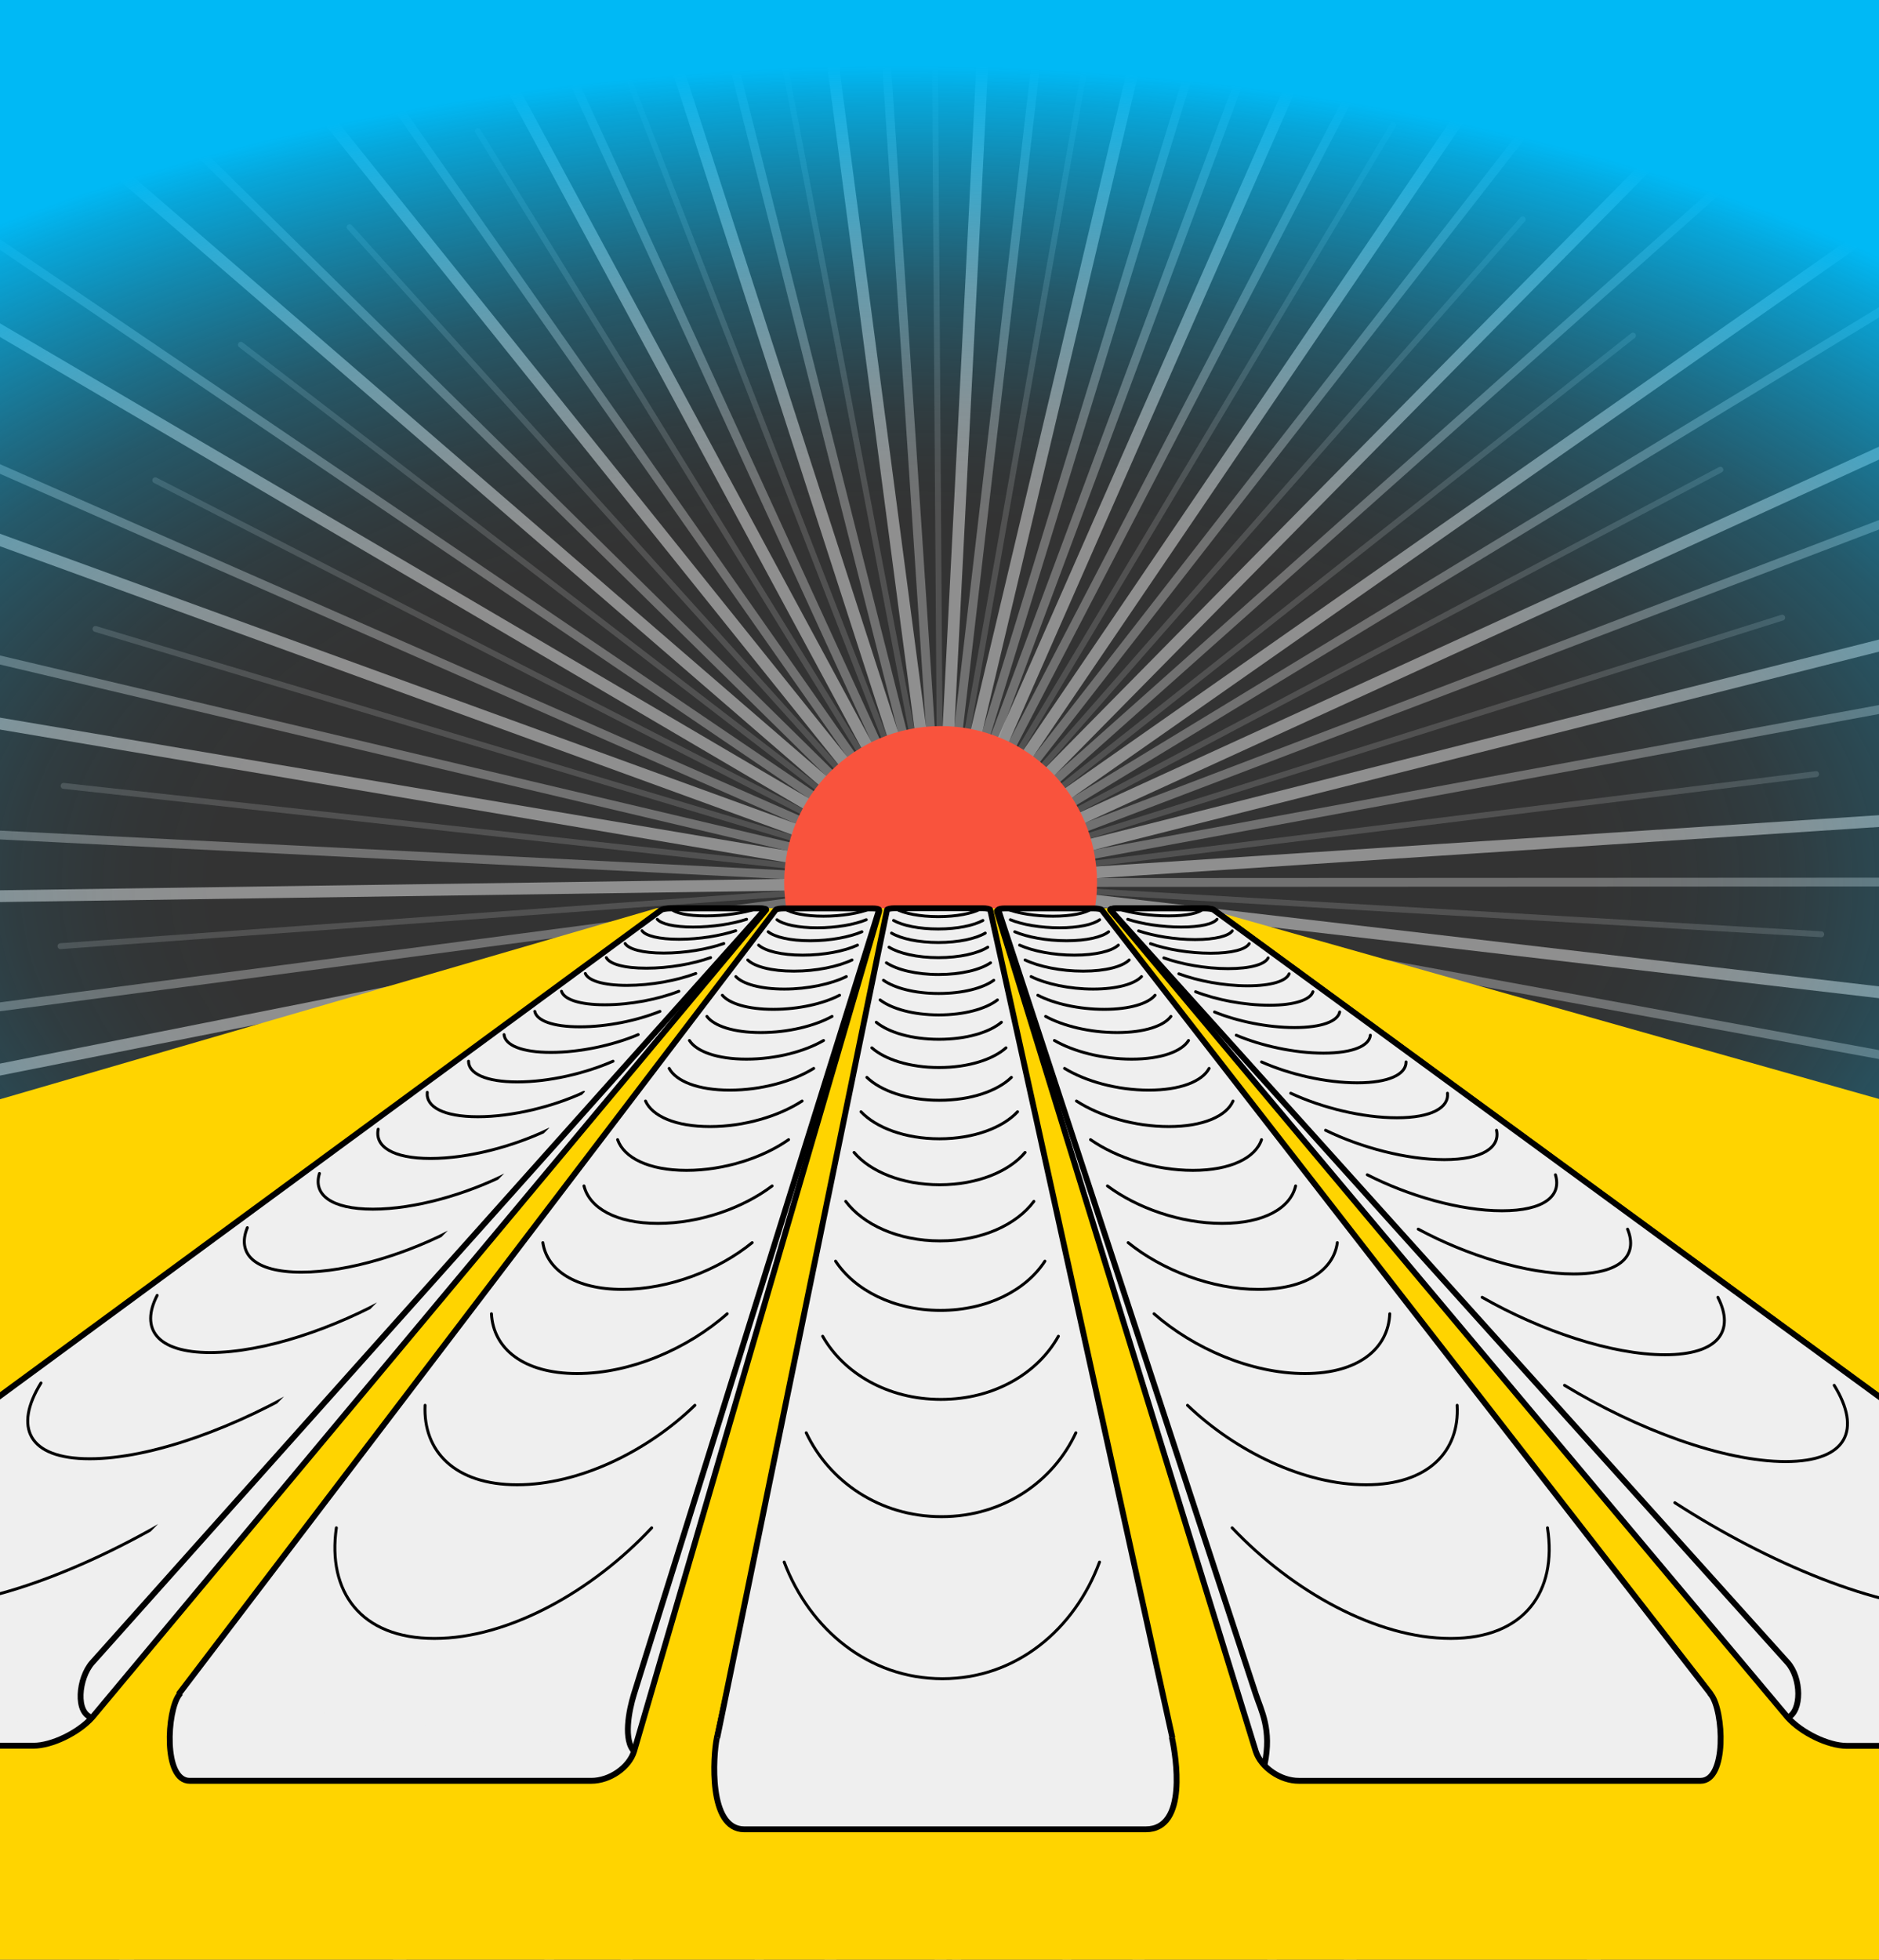 <?xml version="1.0" encoding="utf-8"?>
<!-- Generator: Adobe Illustrator 19.2.0, SVG Export Plug-In . SVG Version: 6.00 Build 0)  -->
<svg version="1.1" id="Layer_1" xmlns="http://www.w3.org/2000/svg" xmlns:xlink="http://www.w3.org/1999/xlink" x="0px" y="0px"
	 viewBox="0 0 1279.3 1333.9" style="enable-background:new 0 0 1279.3 1333.9;" xml:space="preserve">
<rect x="0" y="0" width="1279.3" height="1333.9" fill="#333333" stroke="none"/>
<style type="text/css">
	.st0{opacity:0.6;}
	.st1{fill:none;stroke:#FFFFFF;stroke-width:8;stroke-linecap:round;stroke-miterlimit:10;}
	.st2{fill:none;stroke:#FFFFFF;stroke-width:6;stroke-linecap:round;stroke-miterlimit:10;}
	.st3{fill:none;stroke:#FFFFFF;stroke-width:4;stroke-linecap:round;stroke-miterlimit:10;}
	.st4{opacity:0.5;fill:none;stroke:#FFFFFF;stroke-width:6;stroke-linecap:round;stroke-miterlimit:10;enable-background:new    ;}
	.st5{opacity:0.75;fill:none;stroke:#FFFFFF;stroke-width:8;stroke-linecap:round;stroke-miterlimit:10;enable-background:new    ;}
	.st6{opacity:0.25;fill:none;stroke:#FFFFFF;stroke-width:4;stroke-linecap:round;stroke-miterlimit:10;enable-background:new    ;}
	.st7{fill:url(#SVGID_1_);stroke:url(#SVGID_2_);stroke-miterlimit:10;}
	.st8{fill:#F9533D;}
	.st9{fill:#FFD400;}
	.st10{fill:#EFEFEF;stroke:#000000;stroke-width:4;stroke-miterlimit:10;}
	.st11{clip-path:url(#SVGID_4_);}
	.st12{fill:none;stroke:#000000;stroke-width:2;stroke-linecap:round;stroke-linejoin:bevel;stroke-miterlimit:10;}
	.st13{clip-path:url(#SVGID_6_);}
	.st14{clip-path:url(#SVGID_8_);}
	.st15{clip-path:url(#SVGID_10_);}
	.st16{clip-path:url(#SVGID_12_);}
</style>
<title>about_circle_gradient</title>
<g class="st0">
	<line class="st1" x1="640.4" y1="600.7" x2="640.4" y2="1609.1"/>
	<line class="st2" x1="640.4" y1="600.7" x2="733" y2="1390.2"/>
	<line class="st3" x1="640.4" y1="600.7" x2="675" y2="1200.4"/>
	<line class="st1" x1="640.4" y1="600.7" x2="822.7" y2="1592.5"/>
	<line class="st2" x1="640.4" y1="600.7" x2="874.3" y2="1360.5"/>
	<line class="st3" x1="640.4" y1="600.7" x2="782.8" y2="1184.3"/>
	<line class="st1" x1="640.4" y1="600.7" x2="999" y2="1543.2"/>
	<line class="st2" x1="640.4" y1="600.7" x2="1007.8" y2="1305.7"/>
	<line class="st3" x1="640.4" y1="600.7" x2="886" y2="1148.9"/>
	<line class="st1" x1="640.4" y1="600.7" x2="1163.5" y2="1462.8"/>
	<line class="st2" x1="640.4" y1="600.7" x2="1129.2" y2="1227.6"/>
	<line class="st3" x1="640.4" y1="600.7" x2="981.1" y2="1095.4"/>
	<line class="st1" x1="640.4" y1="600.7" x2="1310.8" y2="1354"/>
	<line class="st2" x1="640.4" y1="600.7" x2="1234.5" y2="1128.9"/>
	<line class="st3" x1="640.4" y1="600.7" x2="1064.9" y2="1025.7"/>
	<line class="st1" x1="640.4" y1="600.7" x2="1435.9" y2="1220.4"/>
	<line class="st2" x1="640.4" y1="600.7" x2="1320.2" y2="1012.8"/>
	<line class="st3" x1="640.4" y1="600.7" x2="1134.7" y2="941.9"/>
	<line class="st1" x1="640.4" y1="600.7" x2="1534.9" y2="1066.4"/>
	<line class="st2" x1="640.4" y1="600.7" x2="1383.5" y2="883.1"/>
	<line class="st3" x1="640.4" y1="600.7" x2="1188.3" y2="846.9"/>
	<line class="st1" x1="640.4" y1="600.7" x2="1604.3" y2="897"/>
	<line class="st4" x1="640.4" y1="600.7" x2="1422.3" y2="744"/>
	<line class="st3" x1="640.4" y1="600.7" x2="1223.8" y2="743.8"/>
	<line class="st5" x1="640.4" y1="600.7" x2="1642" y2="717.8"/>
	<line class="st4" x1="640.4" y1="600.7" x2="1435.3" y2="600.3"/>
	<line class="st6" x1="640.4" y1="600.7" x2="1240" y2="635.9"/>
	<line class="st5" x1="640.4" y1="600.7" x2="1646.6" y2="534.8"/>
	<line class="st4" x1="640.4" y1="600.7" x2="1422.2" y2="456.6"/>
	<line class="st6" x1="640.4" y1="600.7" x2="1236.5" y2="526.9"/>
	<line class="st5" x1="640.4" y1="600.7" x2="1618.1" y2="353.9"/>
	<line class="st4" x1="640.4" y1="600.7" x2="1383.2" y2="317.6"/>
	<line class="st6" x1="640.4" y1="600.7" x2="1213.4" y2="420.4"/>
	<line class="st5" x1="640.4" y1="600.7" x2="1557.4" y2="181.2"/>
	<line class="st4" x1="640.4" y1="600.7" x2="1319.8" y2="188"/>
	<line class="st6" x1="640.4" y1="600.7" x2="1171.3" y2="319.7"/>
	<line class="st5" x1="640.4" y1="600.7" x2="1466.5" y2="22.3"/>
	<line class="st4" x1="640.4" y1="600.7" x2="1234" y2="71.9"/>
	<line class="st6" x1="640.4" y1="600.7" x2="1111.8" y2="228.4"/>
	<line class="st5" x1="640.4" y1="600.7" x2="1348.3" y2="-117.5"/>
	<line class="st4" x1="640.4" y1="600.7" x2="1128.6" y2="-26.7"/>
	<line class="st6" x1="640.4" y1="600.7" x2="1036.7" y2="149.3"/>
	<line class="st5" x1="640.4" y1="600.7" x2="1206.7" y2="-233.7"/>
	<line class="st4" x1="640.4" y1="600.7" x2="1007.1" y2="-104.6"/>
	<line class="st6" x1="640.4" y1="600.7" x2="948.5" y2="85.1"/>
	<line class="st5" x1="640.4" y1="600.7" x2="1046.6" y2="-322.3"/>
	<line class="st4" x1="640.4" y1="600.7" x2="873.5" y2="-159.3"/>
	<line class="st4" x1="640.4" y1="600.7" x2="850.2" y2="37.8"/>
	<line class="st5" x1="640.4" y1="600.7" x2="873" y2="-380.6"/>
	<line class="st4" x1="640.4" y1="600.7" x2="732.3" y2="-189"/>
	<line class="st6" x1="640.4" y1="600.7" x2="745" y2="9.2"/>
	<line class="st5" x1="640.4" y1="600.7" x2="691.7" y2="-406.5"/>
	<line class="st4" x1="640.4" y1="600.7" x2="588" y2="-192.6"/>
	<line class="st6" x1="640.4" y1="600.7" x2="636.3" y2="0"/>
	<line class="st5" x1="640.4" y1="600.7" x2="508.8" y2="-399.1"/>
	<line class="st4" x1="640.4" y1="600.7" x2="445.4" y2="-170"/>
	<line class="st6" x1="640.4" y1="600.7" x2="527.8" y2="10.6"/>
	<line class="st5" x1="640.4" y1="600.7" x2="330.2" y2="-358.9"/>
	<line class="st4" x1="640.4" y1="600.7" x2="309.3" y2="-122.1"/>
	<line class="st6" x1="640.4" y1="600.7" x2="423" y2="40.7"/>
	<line class="st5" x1="640.4" y1="600.7" x2="161.8" y2="-287"/>
	<line class="st4" x1="640.4" y1="600.7" x2="184.1" y2="-50.3"/>
	<line class="st6" x1="640.4" y1="600.7" x2="325.3" y2="89.2"/>
	<line class="st5" x1="640.4" y1="600.7" x2="9.2" y2="-185.8"/>
	<line class="st4" x1="640.4" y1="600.7" x2="73.9" y2="42.9"/>
	<line class="st6" x1="640.4" y1="600.7" x2="238" y2="154.6"/>
	<line class="st5" x1="640.4" y1="600.7" x2="-122.6" y2="-58.8"/>
	<line class="st4" x1="640.4" y1="600.7" x2="-17.6" y2="154.5"/>
	<line class="st6" x1="640.4" y1="600.7" x2="164" y2="234.7"/>
	<line class="st5" x1="640.4" y1="600.7" x2="-229.3" y2="90.1"/>
	<line class="st4" x1="640.4" y1="600.7" x2="-87.4" y2="280.8"/>
	<line class="st6" x1="640.4" y1="600.7" x2="105.7" y2="326.9"/>
	<line class="st5" x1="640.4" y1="600.7" x2="-307.2" y2="255.7"/>
	<line class="st4" x1="640.4" y1="600.7" x2="-133.3" y2="417.7"/>
	<line class="st6" x1="640.4" y1="600.7" x2="65" y2="428.1"/>
	<line class="st5" x1="640.4" y1="600.7" x2="-354" y2="432.7"/>
	<line class="st4" x1="640.4" y1="600.7" x2="-153.6" y2="560.6"/>
	<line class="st6" x1="640.4" y1="600.7" x2="43.3" y2="534.9"/>
	<line class="st5" x1="640.4" y1="600.7" x2="-368" y2="615.3"/>
	<line class="st4" x1="640.4" y1="600.7" x2="-147.8" y2="704.8"/>
	<line class="st6" x1="640.4" y1="600.7" x2="41.2" y2="644"/>
	<line class="st5" x1="640.4" y1="600.7" x2="-348.7" y2="797.3"/>
	<line class="st2" x1="640.4" y1="600.7" x2="-116" y2="845.6"/>
	<line class="st3" x1="640.4" y1="600.7" x2="58.9" y2="751.6"/>
	<line class="st1" x1="640.4" y1="600.7" x2="-296.9" y2="972.9"/>
	<line class="st2" x1="640.4" y1="600.7" x2="-59.2" y2="978.3"/>
	<line class="st3" x1="640.4" y1="600.7" x2="95.8" y2="854.2"/>
	<line class="st1" x1="640.4" y1="600.7" x2="-214.1" y2="1136.2"/>
	<line class="st2" x1="640.4" y1="600.7" x2="20.6" y2="1098.6"/>
	<line class="st3" x1="640.4" y1="600.7" x2="150.6" y2="948.5"/>
	<line class="st1" x1="640.4" y1="600.7" x2="-103.2" y2="1281.9"/>
	<line class="st2" x1="640.4" y1="600.7" x2="120.8" y2="1202.4"/>
	<line class="st3" x1="640.4" y1="600.7" x2="221.6" y2="1031.3"/>
	<line class="st1" x1="640.4" y1="600.7" x2="32.2" y2="1405.1"/>
	<line class="st2" x1="640.4" y1="600.7" x2="238.1" y2="1286.4"/>
	<line class="st3" x1="640.4" y1="600.7" x2="306.3" y2="1100"/>
	<line class="st1" x1="640.4" y1="600.7" x2="187.7" y2="1501.8"/>
	<line class="st2" x1="640.4" y1="600.7" x2="368.8" y2="1347.8"/>
	<line class="st3" x1="640.4" y1="600.7" x2="402.1" y2="1152.1"/>
	<line class="st1" x1="640.4" y1="600.7" x2="358.1" y2="1568.8"/>
	<line class="st2" x1="640.4" y1="600.7" x2="508.3" y2="1384.6"/>
	<line class="st3" x1="640.4" y1="600.7" x2="505.7" y2="1186.1"/>
	<line class="st1" x1="640.4" y1="600.7" x2="537.8" y2="1603.9"/>
	<line class="st2" x1="640.4" y1="600.7" x2="652.2" y2="1395.6"/>
	<line class="st3" x1="640.4" y1="600.7" x2="613.8" y2="1200.8"/>
</g>
<radialGradient id="SVGID_1_" cx="7654.094" cy="-1715.255" r="975.97" gradientTransform="matrix(1.063 0 0 -0.57 -7523.122 -376.774)" gradientUnits="userSpaceOnUse">
	<stop  offset="0.45" style="stop-color:#00B9F5;stop-opacity:0"/>
	<stop  offset="0.51" style="stop-color:#00B9F5;stop-opacity:2.000000e-02"/>
	<stop  offset="0.58" style="stop-color:#00B9F5;stop-opacity:7.000000e-02"/>
	<stop  offset="0.65" style="stop-color:#00B9F5;stop-opacity:0.16"/>
	<stop  offset="0.73" style="stop-color:#00B9F5;stop-opacity:0.28"/>
	<stop  offset="0.8" style="stop-color:#00B9F5;stop-opacity:0.44"/>
	<stop  offset="0.88" style="stop-color:#00B9F5;stop-opacity:0.64"/>
	<stop  offset="0.96" style="stop-color:#00B9F5;stop-opacity:0.86"/>
	<stop  offset="1" style="stop-color:#00B9F5"/>
</radialGradient>
<linearGradient id="SVGID_2_" gradientUnits="userSpaceOnUse" x1="-41.636" y1="957.69" x2="1320.304" y2="957.69" gradientTransform="matrix(1 0 0 -1 0 1151.88)">
	<stop  offset="0" style="stop-color:#FFFFFF"/>
	<stop  offset="1" style="stop-color:#000000"/>
</linearGradient>
<polyline class="st7" points="1319.8,-462.1 1319.8,849.9 -41.1,849.9 -41.1,-462.1 "/>
<circle class="st8" cx="640.4" cy="600.7" r="106.5"/>
<polygon class="st9" points="1280,1553.2 874.9,1553.2 0,1553.2 0,748.2 447,618.2 820,618.2 1280,748.2 "/>
<g>
	<path class="st10" d="M-247.1,1168.9l698.4-549.6c0.7-0.5,3.5-1,6.3-1l59.9,0c2.8,0,4.6,0.4,4.1,1L62.8,1168.9
		c-9.4,10.5-27.5,19.3-40,19.3l-273.4,0C-263.1,1188.2-261.4,1179.4-247.1,1168.9z"/>
	<path class="st10" d="M122,1153.5l406.2-533.3c0.4-0.6,3-1,5.8-1l59.9,0c2.8,0,4.9,0.4,4.7,1l-166.9,571.8
		c-3.4,11-16.5,20.1-29.1,20.1l-273.4,0C111,1212.2,113.6,1164.5,122,1153.5z"/>
	<path class="st10" d="M488,1183.2l115.9-522.8c0.1-0.6,2.5-1.1,5.2-1.1l59.9,0c2.8,0,5.1,0.5,5.2,1.1L798,1183.2
		c2.5,11.6,11,61.9-17.9,61.9l-273.4,0C482,1245.1,485.6,1194.8,488,1183.2z"/>
	<path class="st10" d="M855,1192.1L678.7,620.2c-0.2-0.6,1.9-1,4.7-1l59.9,0c2.8,0,5.3,0.4,5.8,1l415.9,533.3
		c8.5,11,11,58.6-7.2,58.6l-273.4,0C871.8,1212.2,858.6,1203,855,1192.1z"/>
	<path class="st10" d="M1217.1,1168.9L756,619.3c-0.5-0.5,1.4-1,4.1-1l59.9,0c2.8,0,5.6,0.4,6.3,1l700.7,512.7
		c14.4,10.5,16.2,56.3,3.6,56.3l-273.4,0C1244.6,1188.2,1226.5,1179.4,1217.1,1168.9z"/>
	<path class="st10" d="M-258,1185.6c-18-16.4-3.4-43.4,10.9-54l697.4-512.3c0.7-0.5,3.5-1,6.3-1l59.9,0c2.8,0,4.6,0.4,4.1,1
		L62.8,1131.6c-9.4,10.5-11.8,34.9,0.2,37.6"/>
	<g>
		<defs>
			<path id="SVGID_3_" d="M-247.1,1082.7l697.4-463.5c0.7-0.5,3.5-0.9,6.3-0.9l59.9,0c2.8,0,4.6,0.4,4.1,0.9L62.8,1082.7
				c-9.4,9.5-27.5,17.5-40,17.5l-273.4,0C-263.1,1100.2-261.4,1092.2-247.1,1082.7z"/>
		</defs>
		<clipPath id="SVGID_4_">
			<use xlink:href="#SVGID_3_"  style="overflow:visible;"/>
		</clipPath>
		<g class="st11">
			<g>
				<path class="st12" d="M-78,1020.9c-29.7,41.2-24.7,71.9,25.7,71.9c50.4,0,125-30.6,188.9-71.9"/>
			</g>
			<g>
				<path class="st12" d="M27.9,941.3c-18.5,29.9-9.1,51.6,33.2,51.6c42.3,0,101.1-21.8,150.4-51.6"/>
			</g>
			<g>
				<path class="st12" d="M107,881.7c-11.7,22.6-0.4,38.9,36.1,38.9c36.5,0,84.7-16.3,124.4-38.9"/>
			</g>
			<g>
				<path class="st12" d="M168.4,835.6c-7.3,17.7,4.7,30.3,36.8,30.3c32.1,0,72.8-12.6,105.7-30.3"/>
			</g>
			<g>
				<path class="st12" d="M217.5,798.7C213,813,225.3,823,253.9,823c28.6,0,63.7-10.1,91.7-24.3"/>
			</g>
			<g>
				<path class="st12" d="M257.5,768.6c-2.4,11.7,9.8,19.9,35.6,19.9c25.8,0,56.6-8.2,80.8-19.9"/>
			</g>
			<g>
				<path class="st12" d="M290.9,743.5c-1,9.8,10.9,16.6,34.4,16.6c23.5,0,51-6.8,72.2-16.6"/>
			</g>
			<g>
				<path class="st12" d="M319,722.3c0,8.3,11.6,14.1,33.2,14.1c21.6,0,46.3-5.8,65.2-14.1"/>
			</g>
			<g>
				<path class="st12" d="M343.2,704.2c0.7,7.2,12,12.1,31.9,12.1c20,0,42.4-4.9,59.4-12.1"/>
			</g>
			<g>
				<path class="st12" d="M364.1,688.4c1.3,6.2,12.1,10.5,30.7,10.5c18.6,0,39.1-4.3,54.5-10.5"/>
			</g>
			<g>
				<path class="st12" d="M382.3,674.7c1.7,5.5,12.1,9.2,29.5,9.2c17.3,0,36.3-3.7,50.4-9.2"/>
			</g>
			<g>
				<path class="st12" d="M398.5,662.6c2,4.8,12.1,8.1,28.4,8.1c16.3,0,33.9-3.3,46.8-8.1"/>
			</g>
			<g>
				<path class="st12" d="M412.8,651.8c2.2,4.3,11.9,7.2,27.3,7.2c15.3,0,31.7-2.9,43.7-7.2"/>
			</g>
			<g>
				<path class="st12" d="M425.6,642.2c2.4,3.8,11.8,6.5,26.3,6.5c14.5,0,29.8-2.6,40.9-6.5"/>
			</g>
			<g>
				<path class="st12" d="M437.1,633.5c2.5,3.5,11.6,5.8,25.3,5.8c13.7,0,28.2-2.4,38.5-5.8"/>
			</g>
			<g>
				<path class="st12" d="M447.5,625.7c2.6,3.1,11.3,5.3,24.4,5.3c13.1,0,26.7-2.1,36.4-5.3"/>
			</g>
			<g>
				<path class="st12" d="M457,618.6c2.6,2.9,11.1,4.8,23.6,4.8c12.4,0,25.3-1.9,34.4-4.8"/>
			</g>
			<g>
				<path class="st12" d="M465.6,612.1c2.7,2.6,10.9,4.4,22.8,4.4c11.9,0,24.1-1.8,32.7-4.4"/>
			</g>
			<g>
				<path class="st12" d="M473.5,606.1c2.7,2.4,10.6,4,22,4c11.4,0,23-1.6,31.1-4"/>
			</g>
		</g>
	</g>
	<path class="st10" d="M121.6,1153.2l406.5-533.9c0.4-0.6,3-1,5.8-1h59.9c2.8,0,4.9,0.4,4.7,1l-166.9,533.9
		c-3.4,11-7.5,31.6,0.5,39.2"/>
	<g>
		<defs>
			<path id="SVGID_5_" d="M121.6,1153.2l406.5-533.9c0.4-0.6,3-1,5.8-1h59.9c2.8,0,4.9,0.4,4.7,1l-166.9,533.9
				c-3.4,11-16.5,20.1-29.1,20.1l-273.4,0C116.5,1173.3,113.3,1164.2,121.6,1153.2z"/>
		</defs>
		<clipPath id="SVGID_6_">
			<use xlink:href="#SVGID_5_"  style="overflow:visible;"/>
		</clipPath>
		<g class="st13">
			<g>
				<path class="st12" d="M229,1039.9c-6.2,43.2,16.3,75.3,66.8,75.3c50.4,0,107.5-32.1,147.9-75.3"/>
			</g>
			<g>
				<path class="st12" d="M289.4,956.5c-1.4,31.3,20.3,54.1,62.7,54.1c42.3,0,88.7-22.8,121-54.1"/>
			</g>
			<g>
				<path class="st12" d="M334.6,894.2c1.2,23.7,21.8,40.7,58.3,40.7c36.5,0,75.4-17,102.2-40.7"/>
			</g>
			<g>
				<path class="st12" d="M369.6,845.8c2.8,18.6,22,31.8,54.1,31.8c32.1,0,65.6-13.2,88.4-31.8"/>
			</g>
			<g>
				<path class="st12" d="M397.6,807.2c3.7,14.9,21.7,25.5,50.3,25.5c28.6,0,58-10.5,77.8-25.5"/>
			</g>
			<g>
				<path class="st12" d="M420.5,775.7c4.3,12.3,21.1,20.9,46.9,20.9c25.8,0,52-8.6,69.5-20.9"/>
			</g>
			<g>
				<path class="st12" d="M439.5,749.4c4.6,10.3,20.4,17.4,43.9,17.4c23.5,0,47.1-7.2,62.7-17.4"/>
			</g>
			<g>
				<path class="st12" d="M455.6,727.2c4.7,8.7,19.6,14.8,41.2,14.8c21.6,0,43-6,57.2-14.8"/>
			</g>
			<g>
				<path class="st12" d="M469.4,708.2c4.8,7.5,18.9,12.7,38.8,12.7c20,0,39.6-5.2,52.5-12.7"/>
			</g>
			<g>
				<path class="st12" d="M481.3,691.8c4.8,6.5,18.1,11,36.7,11c18.6,0,36.7-4.5,48.5-11"/>
			</g>
			<g>
				<path class="st12" d="M491.8,677.4c4.8,5.7,17.4,9.6,34.7,9.6c17.3,0,34.2-3.9,45.1-9.6"/>
			</g>
			<g>
				<path class="st12" d="M501,664.7c4.7,5,16.7,8.5,33,8.5c16.3,0,32-3.5,42.2-8.5"/>
			</g>
			<g>
				<path class="st12" d="M509.1,653.4c4.6,4.5,16.1,7.6,31.4,7.6c15.3,0,30.1-3.1,39.6-7.6"/>
			</g>
			<g>
				<path class="st12" d="M516.5,643.3c4.6,4,15.5,6.8,30,6.8c14.5,0,28.4-2.7,37.3-6.8"/>
			</g>
			<g>
				<path class="st12" d="M523,634.2c4.5,3.6,14.9,6.1,28.6,6.1c13.7,0,26.8-2.5,35.2-6.1"/>
			</g>
			<g>
				<path class="st12" d="M529,626c4.4,3.3,14.4,5.5,27.4,5.5s25.5-2.2,33.4-5.5"/>
			</g>
			<g>
				<path class="st12" d="M534.4,618.6c4.3,3,13.9,5,26.3,5c12.4,0,24.2-2,31.7-5"/>
			</g>
			<g>
				<path class="st12" d="M539.3,611.8c4.2,2.7,13.4,4.6,25.3,4.6c11.9,0,23.1-1.9,30.2-4.6"/>
			</g>
			<g>
				<path class="st12" d="M543.8,605.5c4.1,2.5,12.9,4.2,24.3,4.2c11.4,0,22.1-1.7,28.8-4.2"/>
			</g>
		</g>
	</g>
	<path class="st10" d="M488.3,1182.8l115.6-563.5c0.1-0.6,2.5-1.1,5.2-1.1l59.9,0c2.8,0,5.1,0.5,5.2,1.1l124,563.5"/>
	<g>
		<defs>
			<path id="SVGID_7_" d="M488.3,1182.8l115.6-563.5c0.1-0.6,2.5-1.1,5.2-1.1l59.9,0c2.8,0,5.1,0.5,5.2,1.1l124,563.5
				c2.5,11.6-5.5,21.2-18.1,21.2l-273.4,0C494.2,1204.1,486,1194.4,488.3,1182.8z"/>
		</defs>
		<clipPath id="SVGID_8_">
			<use xlink:href="#SVGID_7_"  style="overflow:visible;"/>
		</clipPath>
		<g class="st14">
			<g>
				<path class="st12" d="M533.9,1063.2c17.3,45.6,57.3,79.4,107.8,79.4c50.4,0,90-33.8,106.9-79.4"/>
			</g>
			<g>
				<path class="st12" d="M548.9,975.2c15.6,33,49.8,57.1,92.1,57.1c42.3,0,76.2-24.1,91.5-57.1"/>
			</g>
			<g>
				<path class="st12" d="M560.1,909.5c14.2,25,44,43,80.5,43c36.5,0,66.1-18,80-43"/>
			</g>
			<g>
				<path class="st12" d="M568.9,858.4c12.9,19.6,39.4,33.5,71.4,33.5c32.1,0,58.4-13.9,71.1-33.5"/>
			</g>
			<g>
				<path class="st12" d="M575.8,817.7c11.9,15.8,35.6,26.9,64.2,26.9c28.6,0,52.2-11.1,63.9-26.9"/>
			</g>
			<g>
				<path class="st12" d="M581.5,784.4c11,13,32.5,22,58.3,22c25.8,0,47.3-9.1,58.1-22"/>
			</g>
			<g>
				<path class="st12" d="M586.2,756.7c10.2,10.8,29.9,18.4,53.4,18.4c23.5,0,43.2-7.6,53.2-18.4"/>
			</g>
			<g>
				<path class="st12" d="M590.2,733.3c9.5,9.2,27.7,15.6,49.3,15.6c21.6,0,39.7-6.4,49.1-15.6"/>
			</g>
			<g>
				<path class="st12" d="M593.6,713.2c8.9,7.9,25.8,13.4,45.7,13.4c20,0,36.8-5.5,45.6-13.4"/>
			</g>
			<g>
				<path class="st12" d="M596.6,695.8c8.4,6.9,24.1,11.6,42.7,11.6c18.6,0,34.3-4.7,42.5-11.6"/>
			</g>
			<g>
				<path class="st12" d="M599.2,680.6c7.9,6,22.6,10.2,40,10.2c17.3,0,32-4.1,39.9-10.2"/>
			</g>
			<g>
				<path class="st12" d="M601.5,667.2c7.5,5.3,21.3,9,37.6,9c16.3,0,30.1-3.6,37.5-9"/>
			</g>
			<g>
				<path class="st12" d="M603.5,655.3c7.1,4.7,20.2,8,35.5,8c15.3,0,28.4-3.2,35.4-8"/>
			</g>
			<g>
				<path class="st12" d="M605.3,644.7c6.8,4.2,19.1,7.1,33.6,7.1c14.5,0,26.9-2.9,33.6-7.1"/>
			</g>
			<g>
				<path class="st12" d="M607,635.1c6.4,3.8,18.2,6.4,31.9,6.4c13.7,0,25.5-2.6,31.9-6.4"/>
			</g>
			<g>
				<path class="st12" d="M608.4,626.5c6.2,3.5,17.4,5.8,30.4,5.8c13.1,0,24.2-2.4,30.4-5.8"/>
			</g>
			<g>
				<path class="st12" d="M609.8,618.6c5.9,3.2,16.6,5.3,29,5.3c12.4,0,23.1-2.1,29-5.3"/>
			</g>
			<g>
				<path class="st12" d="M611,611.4c5.7,2.9,15.9,4.8,27.8,4.8c11.9,0,22.1-2,27.7-4.8"/>
			</g>
			<g>
				<path class="st12" d="M612.1,604.8c5.4,2.6,15.2,4.4,26.6,4.4c11.4,0,21.1-1.8,26.6-4.4"/>
			</g>
		</g>
	</g>
	<path class="st10" d="M1164.9,1153.2L750.1,619.3c-0.4-0.6-3-1-5.8-1h-59.9c-2.8,0-4.8,0.4-4.7,1L855,1153.2c3.6,11,11,24,6,47.7"
		/>
	<g>
		<defs>
			<path id="SVGID_9_" d="M855,1153.2L679.7,619.3c-0.2-0.6,1.9-1,4.7-1h59.9c2.8,0,5.3,0.4,5.8,1l414.9,533.9
				c8.5,11,5.4,20.1-7.1,20.1l-273.4,0C871.8,1173.3,858.6,1164.2,855,1153.2z"/>
		</defs>
		<clipPath id="SVGID_10_">
			<use xlink:href="#SVGID_9_"  style="overflow:visible;"/>
		</clipPath>
		<g class="st15">
			<g>
				<path class="st12" d="M838.9,1039.9c40.9,43.2,98.3,75.3,148.8,75.3c50.4,0,72.6-32.1,65.9-75.3"/>
			</g>
			<g>
				<path class="st12" d="M808.5,956.5c32.7,31.3,79.3,54.1,121.6,54.1c42.3,0,63.8-22.8,62-54.1"/>
			</g>
			<g>
				<path class="st12" d="M785.7,894.2c27.1,23.7,66.2,40.7,102.7,40.7c36.5,0,56.8-17,57.8-40.7"/>
			</g>
			<g>
				<path class="st12" d="M768.1,845.8c23,18.6,56.7,31.8,88.7,31.8c32.1,0,51.2-13.2,53.7-31.8"/>
			</g>
			<g>
				<path class="st12" d="M754,807.2c20,14.9,49.5,25.5,78.1,25.5c28.6,0,46.5-10.5,50-25.5"/>
			</g>
			<g>
				<path class="st12" d="M742.5,775.7c17.6,12.3,43.9,20.9,69.7,20.9c25.8,0,42.6-8.6,46.7-20.9"/>
			</g>
			<g>
				<path class="st12" d="M732.9,749.4c15.8,10.3,39.4,17.4,62.9,17.4c23.5,0,39.3-7.2,43.7-17.4"/>
			</g>
			<g>
				<path class="st12" d="M724.8,727.2c14.2,8.7,35.7,14.8,57.3,14.8c21.6,0,36.4-6,41.1-14.8"/>
			</g>
			<g>
				<path class="st12" d="M717.9,708.2c13,7.5,32.7,12.7,52.6,12.7c20,0,34-5.2,38.7-12.7"/>
			</g>
			<g>
				<path class="st12" d="M711.9,691.8c11.9,6.5,30.1,11,48.7,11c18.6,0,31.8-4.5,36.6-11"/>
			</g>
			<g>
				<path class="st12" d="M706.6,677.4c11,5.7,27.9,9.6,45.2,9.6c17.3,0,29.9-3.9,34.6-9.6"/>
			</g>
			<g>
				<path class="st12" d="M702,664.7c10.2,5,26,8.5,42.3,8.5c16.3,0,28.2-3.5,32.9-8.5"/>
			</g>
			<g>
				<path class="st12" d="M697.9,653.4c9.5,4.5,24.3,7.6,39.6,7.6c15.3,0,26.7-3.1,31.3-7.6"/>
			</g>
			<g>
				<path class="st12" d="M694.2,643.3c8.9,4,22.8,6.8,37.3,6.8c14.5,0,25.4-2.7,29.9-6.8"/>
			</g>
			<g>
				<path class="st12" d="M690.9,634.2c8.4,3.6,21.5,6.1,35.3,6.1c13.7,0,24.1-2.5,28.6-6.1"/>
			</g>
			<g>
				<path class="st12" d="M687.9,626c7.9,3.3,20.4,5.5,33.4,5.5s23-2.2,27.4-5.5"/>
			</g>
			<g>
				<path class="st12" d="M685.2,618.6c7.5,3,19.3,5,31.8,5c12.4,0,22-2,26.2-5"/>
			</g>
			<g>
				<path class="st12" d="M682.7,611.8c7.1,2.7,18.4,4.6,30.3,4.6c11.9,0,21.1-1.9,25.2-4.6"/>
			</g>
			<g>
				<path class="st12" d="M680.4,605.5c6.8,2.5,17.5,4.2,28.9,4.2c11.4,0,20.2-1.7,24.3-4.2"/>
			</g>
		</g>
	</g>
	<path class="st10" d="M1217,1169.2c10-4.5,9.5-27.1,0.1-37.6L756,619.3c-0.5-0.5,1.4-1,4.1-1l59.9,0c2.8,0,5.6,0.4,6.3,1
		l700.6,512.3"/>
	<g>
		<defs>
			<path id="SVGID_11_" d="M1217.1,1131.6L756,619.3c-0.5-0.5,1.4-1,4.1-1l59.9,0c2.8,0,5.6,0.4,6.3,1l700.6,512.3
				c14.4,10.5,16.2,19.3,3.6,19.3l-273.4,0C1244.6,1150.9,1226.5,1142.1,1217.1,1131.6z"/>
		</defs>
		<clipPath id="SVGID_12_">
			<use xlink:href="#SVGID_11_"  style="overflow:visible;"/>
		</clipPath>
		<g class="st16">
			<g>
				<path class="st12" d="M1140.3,1022.8c64,41.4,138.6,72.2,189,72.2c50.4,0,55.4-30.8,25.6-72.2"/>
			</g>
			<g>
				<path class="st12" d="M1065.2,942.9c49.4,30,108.2,51.9,150.5,51.9c42.3,0,51.6-21.9,33.1-51.9"/>
			</g>
			<g>
				<path class="st12" d="M1009.1,883c39.8,22.7,88,39.1,124.5,39.1c36.5,0,47.7-16.3,36-39.1"/>
			</g>
			<g>
				<path class="st12" d="M965.6,836.6c33,17.8,73.7,30.5,105.8,30.5c32.1,0,44.1-12.7,36.7-30.5"/>
			</g>
			<g>
				<path class="st12" d="M930.9,799.6c28,14.3,63.1,24.5,91.7,24.5c28.6,0,40.8-10.1,36.4-24.5"/>
			</g>
			<g>
				<path class="st12" d="M902.5,769.3c24.2,11.8,55.1,20,80.9,20c25.8,0,38-8.3,35.5-20"/>
			</g>
			<g>
				<path class="st12" d="M878.8,744.1c21.3,9.9,48.7,16.7,72.3,16.7c23.5,0,35.4-6.9,34.4-16.7"/>
			</g>
			<g>
				<path class="st12" d="M858.9,722.8c18.9,8.4,43.6,14.2,65.2,14.2c21.6,0,33.2-5.8,33.2-14.2"/>
			</g>
			<g>
				<path class="st12" d="M841.7,704.6c17,7.2,39.5,12.2,59.4,12.2c20,0,31.2-5,31.9-12.2"/>
			</g>
			<g>
				<path class="st12" d="M826.9,688.8c15.4,6.3,36,10.6,54.5,10.6c18.6,0,29.4-4.3,30.7-10.6"/>
			</g>
			<g>
				<path class="st12" d="M814,675c14.1,5.5,33,9.2,50.4,9.2c17.3,0,27.8-3.8,29.5-9.2"/>
			</g>
			<g>
				<path class="st12" d="M802.6,662.8c12.9,4.8,30.5,8.2,46.8,8.2s26.4-3.3,28.3-8.2"/>
			</g>
			<g>
				<path class="st12" d="M792.4,652c12,4.3,28.4,7.3,43.7,7.3c15.3,0,25.1-2.9,27.3-7.3"/>
			</g>
			<g>
				<path class="st12" d="M783.3,642.3c11.1,3.9,26.5,6.5,41,6.5s23.9-2.6,26.2-6.5"/>
			</g>
			<g>
				<path class="st12" d="M775.2,633.6c10.4,3.5,24.8,5.9,38.5,5.9c13.7,0,22.8-2.4,25.3-5.9"/>
			</g>
			<g>
				<path class="st12" d="M767.8,625.7c9.7,3.2,23.3,5.3,36.4,5.3c13.1,0,21.8-2.1,24.4-5.3"/>
			</g>
			<g>
				<path class="st12" d="M761.1,618.6c9.1,2.9,22,4.8,34.5,4.8c12.4,0,20.9-1.9,23.6-4.8"/>
			</g>
			<g>
				<path class="st12" d="M755,612c8.6,2.6,20.8,4.4,32.7,4.4c11.9,0,20.1-1.8,22.8-4.4"/>
			</g>
			<g>
				<path class="st12" d="M749.3,606.1c8.1,2.4,19.8,4,31.1,4c11.4,0,19.3-1.6,22-4"/>
			</g>
		</g>
	</g>
</g>
</svg>

